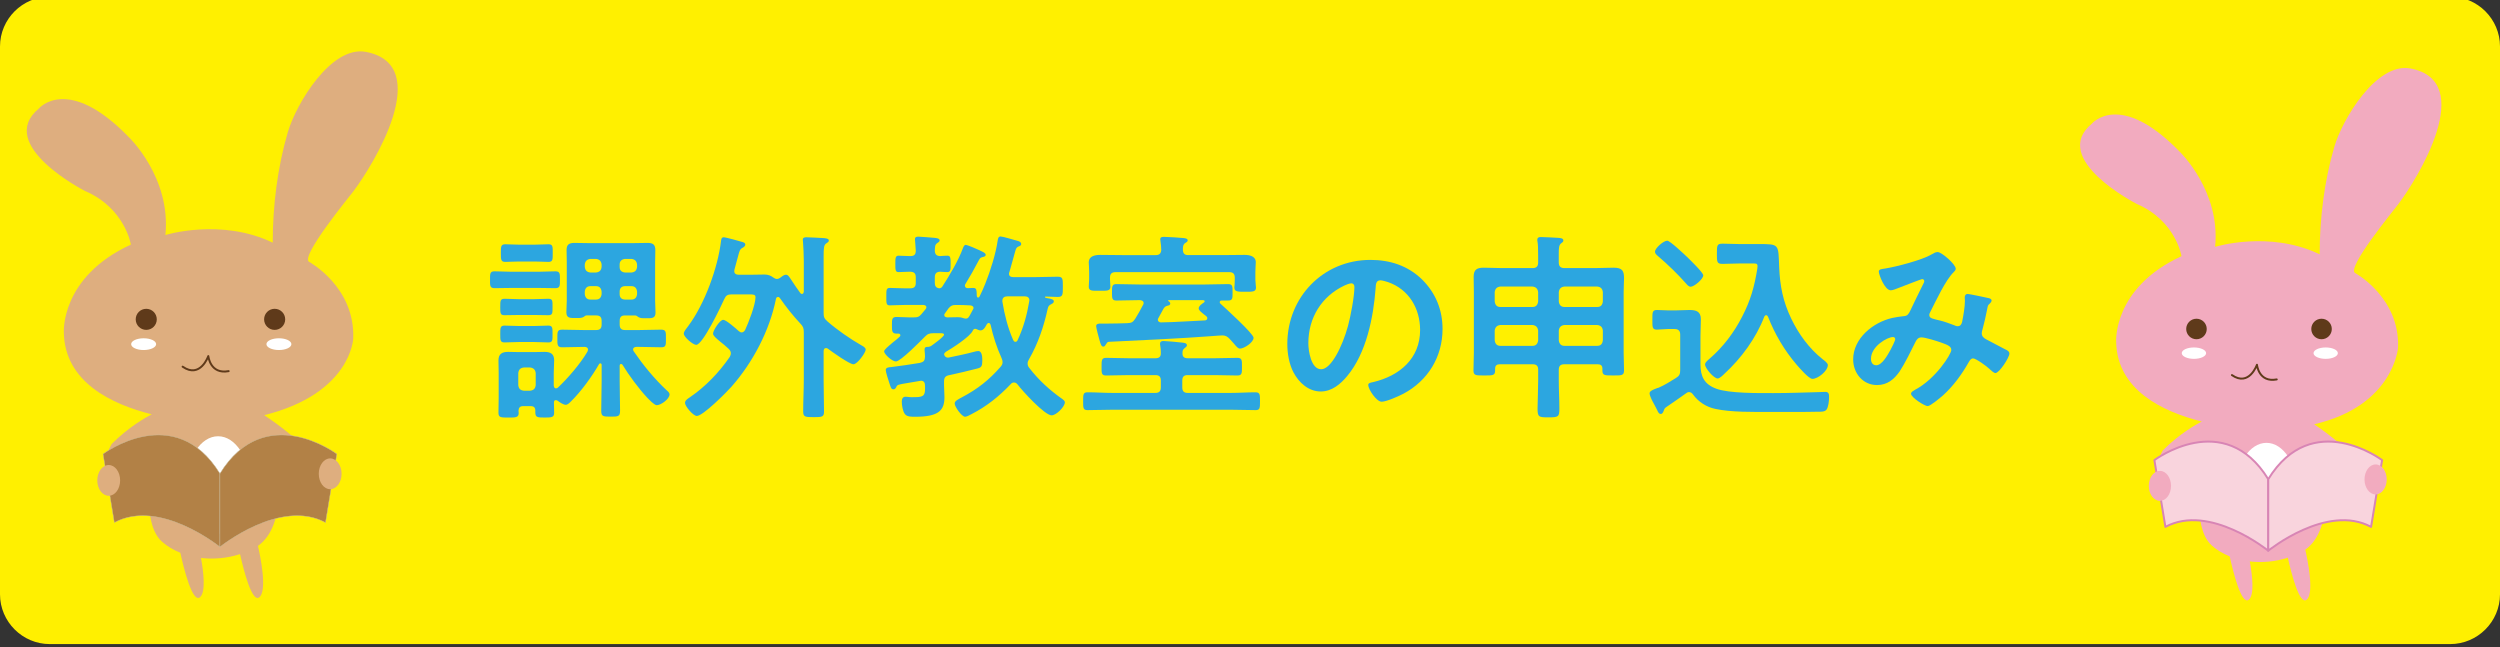 <?xml version="1.0" encoding="utf-8"?>
<!-- Generator: Adobe Illustrator 15.0.0, SVG Export Plug-In . SVG Version: 6.00 Build 0)  -->
<!DOCTYPE svg PUBLIC "-//W3C//DTD SVG 1.1//EN" "http://www.w3.org/Graphics/SVG/1.1/DTD/svg11.dtd">
<svg version="1.1" id="レイヤー_1" xmlns="http://www.w3.org/2000/svg" xmlns:xlink="http://www.w3.org/1999/xlink" x="0px"
	 y="0px" width="251px" height="65px" viewBox="0 0 251 65" enable-background="new 0 0 251 65" xml:space="preserve">
<rect x="0" y="0" width="251" height="65" fill="#333333" stroke="none"/>
<path fill="#FFF000" d="M251,59.666c0,2.75-2.25,5-5,5H5c-2.75,0-5-2.25-5-5v-55c0-2.75,2.25-5,5-5h241c2.75,0,5,2.25,5,5V59.666z"
	/>
<g>
	<path fill="#2CA6E0" d="M51.231,28.91c-0.543,0-1.106,0.021-1.589,0.021S49.2,28.629,49.2,28.086c0-0.583-0.021-0.845,0.442-0.845
		c0.543,0,1.066,0.04,1.589,0.04h2.956c0.523,0,1.046-0.04,1.589-0.04c0.462,0,0.442,0.281,0.442,0.845s0.02,0.845-0.442,0.845
		c-0.503,0-1.046-0.021-1.589-0.021H51.231z M55.816,40.172c-0.141,0-0.201,0.08-0.201,0.221c0,0.342,0.021,0.726,0.021,1.066
		c0,0.441-0.262,0.462-0.945,0.462c-0.744,0-0.945-0.021-0.945-0.522v-0.16c0-0.321-0.141-0.463-0.462-0.463H52.52
		c-0.302,0-0.443,0.142-0.463,0.463c0,0.061,0.02,0.141,0.02,0.222c0,0.462-0.301,0.462-1.025,0.462c-0.764,0-1.006,0-1.006-0.482
		c0-0.502,0.021-1.006,0.021-1.508v-2.494c0-0.401-0.021-0.824-0.021-1.246c0-0.645,0.342-0.864,0.965-0.864
		c0.382,0,0.785,0.021,1.167,0.021h1.388c0.362,0,0.744-0.021,1.106-0.021c0.603,0,0.965,0.2,0.965,0.845
		c0,0.422-0.041,0.844-0.041,1.268v1.287c0.02,0.039,0.02,0.262,0.221,0.262c0.081,0,0.121-0.021,0.181-0.062
		c1.026-0.966,2.272-2.413,2.977-3.62c0.02-0.08,0.06-0.121,0.06-0.201c0-0.221-0.181-0.281-0.362-0.281
		c-0.744,0-1.488,0.041-2.232,0.041c-0.503,0-0.482-0.262-0.482-0.885c0-0.645-0.021-0.885,0.482-0.885
		c0.724,0,1.468,0.039,2.192,0.039h1.207c0.402,0,0.563-0.161,0.563-0.563v-0.344c0-0.402-0.161-0.562-0.563-0.562h-0.945
		c-0.121,0-0.201,0.08-0.282,0.141c-0.221,0.141-0.523,0.12-0.784,0.12c-0.543,0-0.965,0.04-0.965-0.562
		c0-0.362,0.04-0.785,0.04-1.187v-3.842c0-0.402-0.02-0.824-0.02-1.247c0-0.543,0.262-0.703,0.785-0.703
		c0.442,0,0.905,0.02,1.347,0.02h4.646c0.443,0,0.905-0.02,1.348-0.02c0.543,0,0.784,0.16,0.784,0.724
		c0,0.422-0.02,0.824-0.02,1.227v3.861c0,0.402,0.04,0.784,0.04,1.187c0,0.604-0.402,0.563-0.985,0.563
		c-0.241,0-0.523,0.02-0.744-0.121c-0.08-0.06-0.201-0.16-0.302-0.16h-1.025c-0.382,0-0.543,0.16-0.543,0.562v0.342
		c0,0.402,0.161,0.563,0.543,0.563h1.428c0.744,0,1.468-0.04,2.192-0.04c0.502,0,0.482,0.241,0.482,0.885
		c0,0.645,0.02,0.885-0.462,0.885c-0.744,0-1.468-0.039-2.212-0.039h-0.302c-0.161,0.02-0.322,0.061-0.322,0.262
		c0,0.08,0.021,0.12,0.061,0.182c0.965,1.406,2.071,2.754,3.318,3.922c0.121,0.101,0.282,0.24,0.282,0.4
		c0,0.463-0.865,1.087-1.287,1.087c-0.242,0-0.765-0.563-0.945-0.743c-0.865-0.927-1.83-2.232-2.494-3.318
		c-0.04-0.041-0.08-0.082-0.141-0.082c-0.101,0-0.141,0.102-0.141,0.183v1.548c0,0.985,0.04,1.973,0.04,2.957
		c0,0.584-0.161,0.604-0.945,0.604s-0.945-0.02-0.945-0.604c0-0.984,0.04-1.972,0.04-2.957v-1.629c0-0.08-0.04-0.16-0.121-0.16
		s-0.101,0.021-0.141,0.08c-0.684,1.207-1.81,2.756-2.796,3.721c-0.141,0.142-0.342,0.361-0.543,0.361
		c-0.241,0-0.623-0.261-0.804-0.4C55.937,40.212,55.897,40.172,55.816,40.172z M52.076,31.625c-0.502,0-1.005,0.021-1.428,0.021
		s-0.422-0.201-0.422-0.824c0-0.624,0-0.825,0.442-0.825s0.925,0.04,1.408,0.04h1.569c0.462,0,0.925-0.04,1.408-0.04
		c0.442,0,0.422,0.222,0.422,0.825c0,0.603,0.02,0.824-0.422,0.824c-0.442,0-0.925-0.021-1.408-0.021H52.076z M52.076,34.34
		c-0.523,0-1.025,0.04-1.408,0.04c-0.442,0-0.442-0.2-0.442-0.845c0-0.624,0-0.845,0.442-0.845c0.342,0,0.885,0.04,1.408,0.04h1.569
		c0.523,0,1.046-0.04,1.408-0.04c0.442,0,0.422,0.262,0.422,0.845c0,0.623,0.02,0.845-0.422,0.845c-0.422,0-0.885-0.04-1.408-0.04
		H52.076z M52.136,26.255c-0.523,0-1.066,0.04-1.408,0.04c-0.442,0-0.442-0.241-0.442-0.885s0-0.885,0.442-0.885
		c0.382,0,0.885,0.04,1.408,0.04h1.528c0.523,0,1.006-0.04,1.408-0.04c0.442,0,0.422,0.241,0.422,0.885
		c0,0.623,0.02,0.885-0.422,0.885c-0.402,0-0.885-0.04-1.408-0.04H52.136z M53.222,39.227c0.342-0.039,0.523-0.201,0.563-0.562
		v-1.206c-0.04-0.343-0.221-0.522-0.563-0.563h-0.624c-0.362,0.041-0.523,0.221-0.563,0.563v1.206
		c0.04,0.361,0.201,0.523,0.563,0.562H53.222z M60.402,26.557c-0.04-0.342-0.221-0.523-0.563-0.563h-0.563
		c-0.342,0.04-0.522,0.222-0.563,0.563v0.241c0.041,0.362,0.221,0.522,0.563,0.563h0.563c0.342-0.041,0.523-0.201,0.563-0.563
		V26.557z M59.275,28.729c-0.342,0-0.522,0.201-0.563,0.543v0.262c0.041,0.342,0.221,0.543,0.563,0.543h0.563
		c0.342,0,0.523-0.201,0.563-0.543v-0.262c-0.04-0.342-0.221-0.543-0.563-0.543H59.275z M63.398,27.362
		c0.342-0.041,0.523-0.201,0.563-0.563v-0.241c-0.04-0.342-0.221-0.523-0.563-0.563h-0.644c-0.342,0.04-0.543,0.222-0.543,0.563
		v0.241c0,0.362,0.201,0.522,0.543,0.563H63.398z M62.212,29.534c0,0.342,0.201,0.543,0.543,0.543h0.644
		c0.342,0,0.523-0.201,0.563-0.543v-0.262c-0.04-0.342-0.221-0.543-0.563-0.543h-0.644c-0.342,0-0.543,0.201-0.543,0.543V29.534z"/>
	<path fill="#2CA6E0" d="M73.379,35.466c0-0.182-0.101-0.321-0.221-0.442c-0.302-0.281-0.583-0.522-0.824-0.703
		c-0.463-0.383-0.744-0.623-0.744-0.824c0-0.322,0.684-1.388,1.025-1.388c0.282,0,1.307,0.904,1.549,1.126
		c0.101,0.08,0.181,0.141,0.301,0.141c0.161,0,0.262-0.121,0.342-0.241c0.342-0.724,1.045-2.534,1.045-3.298
		c0-0.262-0.201-0.282-0.644-0.282h-1.75c-0.422,0-0.583,0.121-0.744,0.482c-0.322,0.704-2.152,4.586-2.815,4.586
		c-0.322,0-1.247-0.784-1.247-1.126c0-0.223,0.242-0.482,0.463-0.785c1.629-2.191,2.956-5.812,3.278-8.526
		c0.02-0.141,0.04-0.362,0.262-0.362c0.241,0,1.568,0.382,1.91,0.482c0.121,0.04,0.262,0.101,0.262,0.241
		c0,0.182-0.181,0.282-0.322,0.362c-0.221,0.121-0.262,0.281-0.422,0.885c-0.081,0.302-0.181,0.704-0.342,1.268
		c0,0.06-0.021,0.101-0.021,0.16c0,0.262,0.201,0.362,0.443,0.362h1.247c0.442,0,0.905-0.021,1.348-0.021
		c0.342,0,0.624,0.101,0.885,0.302c0.121,0.081,0.221,0.141,0.362,0.141c0.121,0,0.201-0.04,0.302-0.1
		c0.161-0.121,0.382-0.322,0.604-0.322c0.222,0,0.322,0.201,0.644,0.684c0.181,0.282,0.442,0.664,0.804,1.167
		c0.061,0.06,0.101,0.08,0.161,0.08c0.121,0,0.161-0.121,0.181-0.222v-3.097c0-0.644-0.041-1.388-0.081-1.91
		c0-0.081-0.02-0.161-0.02-0.222c0-0.221,0.201-0.241,0.362-0.241c0.382,0,1.307,0.061,1.709,0.08
		c0.161,0.021,0.543,0.021,0.543,0.241c0,0.142-0.121,0.201-0.241,0.282c-0.262,0.161-0.282,0.462-0.282,1.348v5.61
		c0,0.423,0.04,0.583,0.382,0.885c0.965,0.845,2.272,1.75,3.398,2.394c0.141,0.08,0.443,0.222,0.443,0.441
		c0,0.303-0.845,1.469-1.227,1.469c-0.402,0-2.172-1.268-2.574-1.568c-0.06-0.04-0.101-0.061-0.181-0.061
		c-0.181,0-0.221,0.142-0.241,0.281v2.877c0,1.086,0.04,2.15,0.04,3.236c0,0.523-0.201,0.543-1.025,0.543
		c-0.885,0-1.066-0.02-1.066-0.583c0-1.065,0.061-2.132,0.061-3.196v-4.728c0-0.422-0.061-0.604-0.362-0.905
		c-0.764-0.824-1.388-1.608-2.031-2.533c-0.06-0.081-0.101-0.121-0.201-0.121c-0.121,0-0.181,0.101-0.201,0.201
		c-0.644,3.197-2.333,6.396-4.485,8.83c-0.483,0.543-2.836,2.916-3.459,2.916c-0.362,0-1.187-0.967-1.187-1.309
		c0-0.262,0.302-0.441,0.483-0.562c1.589-1.086,2.916-2.475,4.002-4.043C73.319,35.727,73.379,35.607,73.379,35.466z"/>
	<path fill="#2CA6E0" d="M96.875,28.668c0,0.201,0.141,0.262,0.302,0.262c0.121,0,0.422-0.021,0.543-0.021
		c0.342,0,0.322,0.262,0.342,0.583c0,0.121-0.02,0.383,0.141,0.383c0.081,0,0.141-0.081,0.161-0.141
		c0.181-0.362,0.422-0.905,0.563-1.268c0.502-1.247,1.066-3.037,1.247-4.364c0.021-0.141,0.061-0.361,0.282-0.361
		s1.408,0.361,1.709,0.442c0.161,0.04,0.362,0.12,0.362,0.321c0,0.141-0.141,0.201-0.261,0.241
		c-0.201,0.081-0.262,0.182-0.362,0.563c-0.201,0.684-0.362,1.348-0.563,2.011c-0.02,0.041-0.04,0.101-0.04,0.161
		c0,0.262,0.201,0.342,0.422,0.342h2.232c0.744,0,1.488-0.04,2.232-0.04c0.522,0,0.522,0.201,0.522,1.006
		c0,0.804,0,1.025-0.522,1.025c-0.402,0-0.805-0.04-1.207-0.04c-0.06,0-0.06,0.04-0.06,0.061c0,0.06,0.08,0.08,0.221,0.101
		c0.422,0.06,0.664,0.141,0.664,0.321c0,0.141-0.141,0.222-0.261,0.281c-0.242,0.121-0.302,0.222-0.362,0.483
		c-0.382,1.749-0.965,3.479-1.87,5.048c-0.081,0.141-0.141,0.261-0.141,0.422c0,0.181,0.061,0.322,0.161,0.441
		c0.945,1.228,2.071,2.254,3.338,3.139c0.101,0.08,0.241,0.181,0.241,0.32c0,0.442-0.865,1.309-1.327,1.309
		c-0.704,0-2.957-2.475-3.419-3.098c-0.101-0.121-0.201-0.201-0.362-0.201c-0.141,0-0.242,0.061-0.322,0.16
		c-1.187,1.248-2.414,2.232-3.942,3.018c-0.141,0.081-0.483,0.262-0.644,0.262c-0.342,0-1.046-1.006-1.046-1.326
		c0-0.263,0.322-0.402,0.724-0.625c1.568-0.824,2.715-1.729,3.881-3.057c0.121-0.141,0.201-0.281,0.201-0.462
		c0-0.161-0.04-0.282-0.101-0.423c-0.483-1.065-0.845-2.192-1.106-3.358c-0.041-0.08-0.081-0.161-0.181-0.161
		s-0.141,0.061-0.201,0.141c-0.121,0.222-0.302,0.604-0.624,0.604c-0.121,0-0.261-0.062-0.382-0.12
		c-0.041-0.021-0.101-0.041-0.161-0.041c-0.121,0-0.201,0.102-0.241,0.201c-0.282,0.604-2.071,1.75-2.695,2.111
		c-0.081,0.061-0.141,0.121-0.181,0.242c0.041,0.201,0.181,0.342,0.402,0.342c0.04,0,0.081-0.021,0.121-0.021
		c0.845-0.181,1.669-0.342,2.474-0.562c0.121-0.04,0.322-0.08,0.442-0.08c0.402,0,0.402,0.703,0.402,0.984
		c0,0.543-0.101,0.664-0.483,0.766c-0.925,0.24-1.87,0.463-2.815,0.664c-0.422,0.08-0.543,0.261-0.543,0.662v0.383
		c0,0.383,0.041,0.785,0.041,1.167c0,1.327-0.563,1.971-2.937,1.971c-0.322,0-0.804,0.021-1.025-0.262
		c-0.221-0.261-0.322-0.904-0.322-1.247c0-0.262,0.08-0.502,0.382-0.502c0.081,0,0.201,0.02,0.262,0.02
		c0.201,0.041,0.522,0.021,0.724,0.021c0.965,0,0.986-0.282,0.965-1.167c0-0.261-0.101-0.481-0.402-0.481
		c-0.041,0-0.081,0.021-0.121,0.021c-0.502,0.079-0.885,0.159-1.187,0.2c-1.045,0.182-1.065,0.16-1.187,0.443
		c-0.06,0.1-0.141,0.2-0.261,0.2c-0.241,0-0.282-0.2-0.422-0.624c-0.081-0.24-0.362-1.105-0.362-1.307
		c0-0.282,0.322-0.282,0.543-0.303c0.965-0.121,1.931-0.262,2.896-0.422c0.382-0.102,0.482-0.222,0.502-0.623
		c0-0.201-0.02-0.402-0.04-0.604v-0.142c0-0.24,0.201-0.24,0.382-0.24c0.121-0.021,0.181-0.041,0.261-0.082
		c0.221-0.159,1.307-0.924,1.307-1.145c0-0.162-0.261-0.143-0.704-0.143h-0.342c-0.402,0-0.603,0.061-0.885,0.361
		c-0.422,0.424-2.434,2.475-2.896,2.475c-0.402,0-1.187-0.744-1.187-1.006c0-0.182,0.402-0.502,0.925-0.944
		c0.201-0.161,0.422-0.321,0.644-0.543c0.06-0.062,0.06-0.081,0.06-0.142c0-0.12-0.101-0.16-0.181-0.16h-0.201
		c-0.463,0-0.463-0.262-0.463-0.825c0-0.623,0-0.845,0.463-0.845c0.583,0,1.167,0.061,1.75,0.04c0.362,0,0.503-0.04,0.744-0.321
		c0.141-0.161,0.282-0.342,0.422-0.503c0.04-0.061,0.081-0.12,0.081-0.181c0-0.182-0.141-0.222-0.302-0.241h-1.891
		c-0.563,0-1.086,0.04-1.488,0.04c-0.362,0-0.342-0.241-0.342-0.865c0-0.644-0.02-0.885,0.342-0.885c0.422,0,0.945,0.04,1.488,0.04
		h0.563c0.402,0,0.563-0.16,0.563-0.543v-0.562c0-0.402-0.161-0.543-0.563-0.563c-0.382,0-0.825,0.04-1.167,0.04
		c-0.322,0-0.322-0.241-0.322-0.824c0-0.563,0-0.824,0.322-0.824c0.241,0,0.764,0.04,1.167,0.04c0.402,0,0.563-0.141,0.563-0.543
		c0-0.282-0.081-0.926-0.081-1.146c0-0.222,0.141-0.262,0.342-0.262c0.181,0,1.428,0.101,1.629,0.121
		c0.161,0.02,0.503,0.04,0.503,0.261c0,0.121-0.121,0.182-0.261,0.282c-0.221,0.161-0.201,0.382-0.221,0.764
		c0.02,0.342,0.161,0.503,0.522,0.523c0.141-0.021,0.684-0.04,0.744-0.04c0.322,0,0.322,0.261,0.322,0.824s0,0.824-0.322,0.824
		c-0.08,0-0.603-0.02-0.744-0.04c-0.382,0.021-0.522,0.201-0.522,0.563v0.562c0,0.322,0.121,0.503,0.462,0.543
		c0.141-0.02,0.201-0.06,0.282-0.16c0.744-1.146,1.629-2.635,2.091-3.902c0.061-0.141,0.121-0.301,0.282-0.301
		c0.121,0,1.146,0.422,1.327,0.522c0.322,0.161,0.664,0.281,0.664,0.482c0,0.161-0.201,0.201-0.322,0.222
		c-0.221,0.061-0.261,0.12-0.422,0.422c-0.422,0.805-0.804,1.488-1.287,2.272C96.895,28.568,96.875,28.608,96.875,28.668z
		 M95.97,30.62c-0.362,0-0.482,0.06-0.724,0.321c-0.121,0.182-0.242,0.342-0.362,0.503c-0.04,0.061-0.081,0.101-0.081,0.181
		c0,0.182,0.141,0.222,0.302,0.241c0.362,0,0.724-0.02,1.086-0.02c0.442,0,0.523,0.141,0.764,0.141c0.242,0,0.302-0.101,0.543-0.563
		c0.061-0.101,0.121-0.221,0.181-0.342c0.041-0.06,0.061-0.101,0.061-0.16c0-0.182-0.161-0.242-0.322-0.262
		c-0.402-0.021-0.805-0.04-1.207-0.04H95.97z M101.943,34.32c0.101,0,0.181-0.062,0.221-0.161c0.583-1.227,0.945-2.554,1.167-3.881
		c0.02-0.061,0.02-0.081,0.02-0.121c0-0.281-0.201-0.402-0.442-0.402h-1.77c-0.281,0-0.502,0.121-0.502,0.442v0.081
		c0.221,1.327,0.543,2.634,1.086,3.861C101.762,34.219,101.822,34.32,101.943,34.32z"/>
	<path fill="#2CA6E0" d="M119.264,35.969h2.675c0.764,0,1.528-0.041,2.292-0.041c0.483,0,0.462,0.262,0.462,0.887
		c0,0.623,0.021,0.885-0.462,0.885c-0.764,0-1.528-0.04-2.292-0.04h-2.695c-0.382,0-0.543,0.159-0.543,0.562v0.664
		c0,0.383,0.161,0.562,0.543,0.562h4.364c0.805,0,1.609-0.061,2.433-0.061c0.463,0,0.463,0.221,0.463,0.904
		c0,0.664,0,0.885-0.441,0.885c-0.826,0-1.629-0.039-2.455-0.039h-11.966c-0.825,0-1.629,0.039-2.454,0.039
		c-0.442,0-0.442-0.221-0.442-0.885c0-0.704,0-0.904,0.462-0.904c0.825,0,1.629,0.061,2.434,0.061h4.364
		c0.382,0,0.543-0.182,0.543-0.562v-0.664c0-0.402-0.161-0.562-0.543-0.562h-2.654c-0.765,0-1.529,0.04-2.293,0.04
		c-0.482,0-0.462-0.241-0.462-0.885c0-0.645,0-0.887,0.462-0.887c0.764,0,1.528,0.041,2.293,0.041h2.654
		c0.362,0,0.563-0.142,0.543-0.543c0-0.242-0.02-0.482-0.06-0.725c-0.02-0.061-0.02-0.12-0.02-0.182c0-0.24,0.161-0.281,0.362-0.281
		c0.282,0,1.528,0.121,1.871,0.16c0.161,0.021,0.462,0.041,0.462,0.263c0,0.141-0.101,0.181-0.241,0.302
		c-0.181,0.141-0.201,0.281-0.201,0.482C118.701,35.828,118.902,35.969,119.264,35.969z M119.304,25.612h3.399
		c0.744,0,1.488-0.021,2.232-0.021c0.482,0,1.146,0.101,1.146,0.744c0,0.222-0.041,0.563-0.041,0.966v0.804
		c0,0.121,0.041,0.402,0.041,0.544c0,0.06,0.021,0.16,0.021,0.221c0,0.442-0.363,0.422-1.065,0.422
		c-0.684,0-1.106,0.021-1.106-0.401c0-0.061,0-0.182,0.02-0.241c0-0.142,0.021-0.423,0.021-0.544v-0.221
		c0-0.382-0.161-0.563-0.563-0.563h-11.403c-0.402,0-0.563,0.182-0.563,0.563v0.141c0,0.201,0.04,0.604,0.04,0.765
		c0,0.442-0.382,0.402-1.106,0.402c-0.684,0-1.066,0.04-1.066-0.402c0-0.201,0.04-0.543,0.04-0.765v-0.724
		c0-0.463-0.04-0.744-0.04-0.945c0-0.664,0.644-0.765,1.167-0.765c0.744,0,1.488,0.021,2.232,0.021h3.318
		c0.362,0,0.522-0.141,0.563-0.503c0-0.262-0.041-0.664-0.081-0.905c0-0.061-0.02-0.12-0.02-0.181c0-0.241,0.221-0.241,0.402-0.241
		c0.402,0,1.528,0.08,1.951,0.12c0.141,0.021,0.402,0.041,0.402,0.241c0,0.121-0.141,0.182-0.262,0.262
		c-0.221,0.161-0.221,0.423-0.221,0.684C118.781,25.471,118.942,25.612,119.304,25.612z M121.517,33.756
		c-2.997,0.223-6.416,0.383-10.176,0.562c-0.161,0-0.201,0.102-0.322,0.281c-0.061,0.102-0.121,0.201-0.241,0.201
		c-0.161,0-0.262-0.141-0.402-0.703c-0.061-0.201-0.322-1.188-0.322-1.348c0-0.241,0.241-0.262,0.442-0.262h0.744
		c0.644,0,1.287-0.021,1.931-0.04c0.422-0.021,0.563-0.081,0.804-0.442c0.282-0.442,0.543-0.926,0.785-1.388
		c0.04-0.061,0.06-0.121,0.06-0.182c0-0.221-0.181-0.281-0.362-0.302h-0.081c-0.764,0-1.528,0.041-2.292,0.041
		c-0.442,0-0.442-0.241-0.442-0.805c0-0.604,0-0.845,0.442-0.845c0.764,0,1.528,0.04,2.292,0.04h6.637
		c0.764,0,1.528-0.04,2.292-0.04c0.463,0,0.443,0.241,0.443,0.824c0,0.584,0.02,0.825-0.443,0.825h-0.644
		c-0.1,0-0.201,0.04-0.201,0.16c0,0.061,0.02,0.121,0.08,0.161c0.463,0.423,3.318,3.017,3.318,3.419
		c0,0.463-0.945,1.086-1.367,1.086c-0.181,0-0.342-0.182-0.624-0.521c-0.121-0.121-0.242-0.283-0.402-0.442
		c-0.221-0.241-0.422-0.362-0.744-0.362C122.542,33.676,122.06,33.716,121.517,33.756z M117.494,30.479
		c0,0.16-0.181,0.2-0.302,0.221c-0.201,0.062-0.261,0.121-0.382,0.302c-0.181,0.302-0.322,0.623-0.503,0.925
		c-0.04,0.061-0.06,0.101-0.06,0.161c0,0.201,0.141,0.262,0.301,0.281c1.488-0.02,2.977-0.141,4.445-0.201
		c0.121-0.02,0.221-0.08,0.221-0.221c0-0.081-0.04-0.121-0.081-0.181c-0.402-0.322-0.784-0.584-0.784-0.805
		c0-0.241,0.362-0.482,0.543-0.604c0.02-0.04,0.06-0.061,0.06-0.121s-0.08-0.08-0.141-0.101h-3.479
		c-0.061,0.021-0.081,0.061-0.02,0.101C117.394,30.278,117.494,30.358,117.494,30.479z"/>
	<path fill="#2CA6E0" d="M142.8,28.085c1.347,1.348,2.031,3.037,2.031,4.946c0,2.796-1.468,5.189-3.922,6.496
		c-0.462,0.242-1.71,0.805-2.192,0.805c-0.521,0-1.348-1.246-1.348-1.688c0-0.201,0.303-0.242,0.504-0.283
		c2.634-0.623,4.705-2.353,4.705-5.229c0-2.152-1.126-4.083-3.217-4.807c-0.182-0.061-0.584-0.181-0.766-0.181
		c-0.463,0-0.463,0.442-0.482,0.784c-0.221,2.936-0.926,6.516-2.855,8.828c-0.664,0.806-1.549,1.55-2.654,1.55
		c-1.227,0-2.191-0.886-2.734-1.91c-0.441-0.826-0.624-1.912-0.624-2.856c0-4.705,3.601-8.446,8.347-8.446
		C139.562,26.094,141.371,26.677,142.8,28.085z M134.977,28.668c-2.293,1.086-3.619,3.238-3.619,5.792
		c0,0.744,0.262,2.614,1.287,2.614c1.004,0,2.131-2.293,2.693-4.344c0.262-0.965,0.645-2.956,0.645-3.922
		c0-0.201-0.102-0.361-0.321-0.361C135.5,28.448,135.137,28.588,134.977,28.668z"/>
	<path fill="#2CA6E0" d="M157.064,36.572c-0.383,0-0.563,0.16-0.563,0.562v1.047c0,1.024,0.06,1.809,0.06,2.836
		c0,0.823-0.08,0.885-1.086,0.885c-0.983,0-1.104-0.021-1.104-0.885c0-0.443,0.062-1.973,0.062-2.836v-1.047
		c0-0.402-0.162-0.562-0.563-0.562h-3.298c-0.281,0-0.463,0.121-0.463,0.441v0.201c0,0.503-0.281,0.482-1.086,0.482
		c-0.824,0-1.086,0.021-1.086-0.502c0-0.523,0.039-1.248,0.039-1.791v-6.072c0-0.523-0.021-1.026-0.021-1.549
		c0-0.744,0.362-0.905,1.024-0.905c0.625,0,1.248,0.04,1.871,0.04h3.018c0.402,0,0.562-0.181,0.562-0.562v-0.725
		c0-0.764-0.021-1.126-0.061-1.347c-0.021-0.061-0.021-0.142-0.021-0.201c0-0.241,0.161-0.282,0.362-0.282
		c0.422,0,1.287,0.061,1.75,0.081c0.16,0.02,0.502,0.02,0.502,0.261c0,0.142-0.101,0.201-0.239,0.302
		c-0.201,0.161-0.223,0.483-0.223,1.026v0.885c0,0.382,0.182,0.562,0.562,0.562h3.076c0.623,0,1.248-0.04,1.871-0.04
		c0.885,0,1.045,0.322,1.045,1.066c0,0.361-0.039,0.824-0.039,1.388v6.072c0,0.584,0.039,1.188,0.039,1.791
		c0,0.521-0.262,0.502-1.086,0.502c-0.805,0-1.086,0.021-1.086-0.482v-0.201c0-0.301-0.16-0.441-0.463-0.441H157.064z
		 M154.43,29.333c-0.041-0.342-0.222-0.523-0.562-0.563h-3.237c-0.342,0.04-0.522,0.222-0.563,0.563v0.925
		c0.041,0.362,0.223,0.563,0.563,0.563h3.237c0.342,0,0.521-0.201,0.562-0.563V29.333z M154.43,33.193
		c-0.041-0.341-0.222-0.522-0.562-0.562h-3.237c-0.342,0.04-0.522,0.222-0.563,0.562v0.966c0.041,0.362,0.223,0.563,0.563,0.563
		h3.237c0.342,0,0.521-0.201,0.562-0.563V33.193z M160.926,29.333c-0.041-0.342-0.201-0.523-0.562-0.563h-3.299
		c-0.342,0.04-0.522,0.222-0.562,0.563v0.925c0.04,0.362,0.223,0.563,0.562,0.563h3.299c0.361,0,0.521-0.201,0.562-0.563V29.333z
		 M160.926,33.193c-0.041-0.341-0.201-0.522-0.562-0.562h-3.299c-0.342,0.04-0.522,0.222-0.562,0.562v0.966
		c0.04,0.362,0.223,0.563,0.562,0.563h3.299c0.361,0,0.521-0.201,0.562-0.563V33.193z"/>
	<path fill="#2CA6E0" d="M167.447,33.033c-0.361,0-0.744,0.061-1.105,0.061c-0.463,0-0.443-0.282-0.443-0.966
		c0-0.764-0.02-1.005,0.463-1.005c0.361,0,0.726,0.04,1.086,0.04h0.824c0.443,0,0.906-0.04,1.369-0.04
		c0.662,0,1.125,0.16,1.125,0.925c0,0.562-0.039,1.126-0.039,1.688v2.836c0,1.228,0.381,2.012,1.588,2.453
		c1.287,0.482,4.283,0.442,5.752,0.442c1.55,0,3.098-0.062,4.625-0.101c0.142,0,0.443-0.021,0.563-0.021
		c0.382,0,0.382,0.262,0.382,0.563c0,0.321-0.061,0.965-0.262,1.228c-0.182,0.221-0.562,0.2-0.805,0.2
		c-0.805,0.021-1.629,0.021-2.453,0.021h-2.475c-1.648,0-3.82,0.041-5.408-0.301c-0.906-0.183-1.711-0.705-2.254-1.449
		c-0.101-0.141-0.221-0.24-0.401-0.24c-0.12,0-0.201,0.039-0.302,0.121c-0.523,0.382-1.428,1.005-1.99,1.387
		c-0.143,0.102-0.182,0.161-0.242,0.343c-0.061,0.142-0.121,0.343-0.301,0.343c-0.182,0-0.242-0.121-0.402-0.463
		c-0.08-0.142-0.162-0.303-0.262-0.504c-0.141-0.24-0.463-0.845-0.463-1.105c0-0.2,0.262-0.321,0.503-0.422l0.161-0.062
		c0.1-0.04,0.141-0.06,0.24-0.08c0.563-0.241,1.188-0.624,1.729-0.966c0.36-0.221,0.442-0.382,0.442-0.824v-3.539
		c0-0.383-0.182-0.562-0.563-0.562H167.447z M169.74,28.79c-0.161,0-0.322-0.161-0.422-0.282c-0.865-0.985-1.891-1.971-2.877-2.815
		c-0.142-0.12-0.281-0.241-0.281-0.422c0-0.362,0.865-1.106,1.227-1.106c0.281,0,1.689,1.348,1.991,1.629
		c0.263,0.262,1.629,1.569,1.629,1.851C171.007,28.025,170.082,28.79,169.74,28.79z M173.139,37.518
		c-0.141,0.142-0.481,0.482-0.684,0.482c-0.383,0-1.268-1.025-1.268-1.408c0-0.221,0.303-0.441,0.482-0.604
		c1.348-1.166,2.434-2.614,3.236-4.183c0.865-1.67,1.228-2.997,1.529-4.827c0-0.08,0.021-0.181,0.021-0.262
		c0-0.281-0.201-0.261-0.401-0.261h-1.488c-0.543,0-1.086,0.04-1.629,0.04c-0.562,0-0.562-0.201-0.562-1.006
		c0-0.845,0-1.025,0.583-1.025c0.563,0,1.106,0.04,1.669,0.04h1.932c2.131,0,1.971,0,2.07,2.333c0.08,1.891,0.383,3.419,1.207,5.148
		c0.744,1.549,1.789,2.998,3.157,4.083c0.161,0.119,0.522,0.381,0.522,0.582c0,0.584-0.984,1.389-1.549,1.389
		c-0.361,0-1.326-1.126-1.589-1.428c-1.247-1.469-2.172-3.037-2.876-4.827c-0.04-0.061-0.102-0.141-0.182-0.141
		s-0.141,0.08-0.182,0.141C176.316,33.938,174.828,35.969,173.139,37.518z"/>
	<path fill="#2CA6E0" d="M196.354,26.979c0,0.141-0.102,0.241-0.201,0.342c-0.805,0.765-1.791,2.896-2.334,3.962
		c-0.061,0.121-0.119,0.222-0.119,0.342c0,0.362,0.4,0.383,1.105,0.563c0.361,0.08,1.025,0.322,1.387,0.463
		c0.103,0.04,0.223,0.101,0.343,0.101c0.303,0,0.401-0.201,0.463-0.442c0.121-0.604,0.28-1.509,0.28-2.112
		c0-0.101-0.02-0.201-0.02-0.302c0-0.201,0.061-0.382,0.303-0.382c0.16,0,1.789,0.342,2.029,0.402
		c0.143,0.021,0.363,0.08,0.363,0.262c0,0.141-0.162,0.281-0.322,0.442c-0.061,0.06-0.121,0.402-0.141,0.522
		c-0.121,0.644-0.281,1.287-0.443,1.911c-0.039,0.12-0.08,0.281-0.08,0.401c0,0.321,0.201,0.483,0.463,0.624
		c0.402,0.201,1.59,0.845,1.87,0.984c0.181,0.08,0.442,0.201,0.442,0.442c0,0.382-1.006,1.951-1.408,1.951
		c-0.141,0-0.441-0.263-0.604-0.423c-0.262-0.262-1.348-1.047-1.629-1.047c-0.222,0-0.32,0.183-0.422,0.343
		c-0.703,1.247-1.55,2.414-2.615,3.379c-0.24,0.201-1.246,1.065-1.527,1.065c-0.303,0-1.67-0.864-1.67-1.246
		c0-0.182,0.262-0.303,0.383-0.383c2.092-1.086,3.66-3.601,3.66-4.002c0-0.361-0.322-0.504-1.066-0.765
		c-0.402-0.142-1.548-0.503-1.93-0.503c-0.303,0-0.463,0.182-0.584,0.422c-0.383,0.785-1.146,2.312-1.607,2.997
		c-0.563,0.806-1.248,1.367-2.272,1.367c-1.429,0-2.394-1.206-2.394-2.574c0-2.11,1.99-3.721,3.922-4.163
		c0.381-0.08,0.765-0.141,1.166-0.181c0.381-0.021,0.482-0.241,0.623-0.503c0.442-0.905,0.865-1.83,1.328-2.735
		c0.059-0.101,0.1-0.181,0.1-0.281c0-0.141-0.12-0.201-0.221-0.201c-0.061,0-1.688,0.624-2.354,0.885
		c-0.201,0.081-0.584,0.241-0.784,0.241c-0.624,0-1.207-1.608-1.207-1.87c0-0.262,0.302-0.262,0.663-0.321
		c1.107-0.182,3.682-0.845,4.627-1.408c0.18-0.101,0.381-0.241,0.623-0.241C194.945,25.31,196.354,26.537,196.354,26.979z
		 M190.059,33.837c-0.563,0-2.213,0.925-2.213,2.19c0,0.344,0.16,0.645,0.523,0.645c0.604,0,1.166-1.064,1.428-1.527
		c0.1-0.182,0.482-0.926,0.482-1.086C190.279,33.958,190.219,33.837,190.059,33.837z"/>
</g>
<g>
	<g>
		<g>
			<g>
				<path fill="#F2ABBF" d="M242.016,6.875c-3.414-0.654-6.836,5.1-7.643,7.84c-1.014,3.443-1.479,7.227-1.479,10.818
					c-5.062-2.438-10.496-0.75-10.496-0.75c0.562-5.623-3.562-9.557-3.562-9.557c-5.999-6.186-8.812-2.814-8.812-2.814
					c-4.309,3.562,4.504,8.061,4.504,8.061c3.935,1.688,4.494,5.248,4.494,5.248c-6.936,3.186-6.559,8.621-6.559,8.621
					c0.104,4.795,4.611,6.98,8.594,7.977c-0.578,0.3-2.244,1.23-3.908,2.896c0,0-1.988,3.386,1.688,1.125
					c2.438-1.5,2.688-0.993,2.688-0.993s-1.941,7.209,0.541,9.426c0.51,0.453,1.121,0.815,1.795,1.086
					c0.334,1.527,1.181,4.938,1.912,4.354c0.596-0.477,0.359-2.459,0.107-3.846c1.246,0.148,2.57,0.029,3.818-0.377
					c0.354,1.58,1.172,4.791,1.885,4.223c0.812-0.652,0.076-4.115-0.135-5.027c2.753-1.893,2.648-8.076-0.084-10.264
					c0,0,3.594,1.42,4.152,2.168c0,0,1.315,0.562,0.75-0.936c-0.377-1.01-2.547-2.617-3.92-3.557
					c7.989-1.855,8.418-7.689,8.418-7.689c0.189-5.06-4.311-7.497-4.311-7.497c-0.906-0.49,3.895-6.326,4.326-6.898
					C242.732,17.93,248.74,8.166,242.016,6.875z"/>
				<path fill="#5F3A1A" d="M221.557,33.031c0,0.57-0.463,1.029-1.031,1.029s-1.031-0.459-1.031-1.029
					c0-0.572,0.463-1.031,1.031-1.031S221.557,32.459,221.557,33.031z"/>
				<path fill="#5F3A1A" d="M234.113,33.031c0,0.57-0.463,1.029-1.031,1.029s-1.029-0.459-1.029-1.029
					c0-0.572,0.461-1.031,1.029-1.031S234.113,32.459,234.113,33.031z"/>
				
					<path fill="none" stroke="#5F3A1A" stroke-width="0.2" stroke-linecap="round" stroke-linejoin="round" stroke-miterlimit="10" d="
					M224.085,37.658c1.729,1.211,2.513-1.037,2.513-1.037s0.17,1.816,1.985,1.473"/>
				<ellipse fill="#FFFFFF" cx="227.553" cy="49.242" rx="3.092" ry="4.781"/>
			</g>
			
				<path fill="#F9D4DD" stroke="#D885B5" stroke-width="0.2" stroke-linecap="round" stroke-linejoin="round" stroke-miterlimit="10" d="
				M216.301,46.197c0,0,7.006-5.266,11.432,1.916v7.18c0,0-5.901-4.787-10.326-2.393L216.301,46.197z"/>
			
				<path fill="#F9D4DD" stroke="#D885B5" stroke-width="0.2" stroke-linecap="round" stroke-linejoin="round" stroke-miterlimit="10" d="
				M239.163,46.197c0,0-7.009-5.266-11.431,1.916v7.18c0,0,5.899-4.787,10.324-2.393L239.163,46.197z"/>
			<ellipse fill="#F2ABBF" cx="216.854" cy="48.781" rx="1.117" ry="1.506"/>
			<ellipse fill="#F2ABBF" cx="238.512" cy="48.135" rx="1.116" ry="1.506"/>
		</g>
		<ellipse fill="#FFFFFF" cx="220.271" cy="35.457" rx="1.223" ry="0.572"/>
		<ellipse fill="#FFFFFF" cx="233.5" cy="35.457" rx="1.221" ry="0.572"/>
	</g>
	<g>
		<g>
			<g>
				<path fill="#DEAE7F" d="M36.747,5.211c-3.505-0.672-7.021,5.232-7.847,8.049c-1.04,3.535-1.519,7.416-1.519,11.104
					c-5.195-2.5-10.774-0.77-10.774-0.77c0.577-5.771-3.658-9.811-3.658-9.811c-6.157-6.352-9.046-2.891-9.046-2.891
					c-4.424,3.656,4.62,8.277,4.62,8.277c4.042,1.73,4.617,5.387,4.617,5.387C6.021,27.83,6.409,33.41,6.409,33.41
					c0.104,4.922,4.733,7.166,8.822,8.188c-0.594,0.307-2.303,1.262-4.014,2.973c0,0-2.042,3.478,1.731,1.156
					c2.504-1.541,2.759-1.021,2.759-1.021s-1.995,7.399,0.556,9.678c0.522,0.466,1.15,0.837,1.84,1.113
					c0.346,1.565,1.213,5.069,1.966,4.469c0.611-0.487,0.369-2.522,0.11-3.946c1.28,0.149,2.639,0.028,3.921-0.388
					c0.362,1.621,1.202,4.918,1.936,4.334c0.834-0.67,0.077-4.229-0.138-5.161c2.825-1.941,2.718-8.289-0.087-10.537
					c0,0,3.688,1.461,4.265,2.229c0,0,1.348,0.573,0.768-0.963c-0.414-1.113-2.944-2.931-4.314-3.851
					c8.724-2.18,8.935-7.695,8.935-7.695c0.192-5.194-4.426-7.696-4.426-7.696c-0.933-0.504,3.995-6.496,4.439-7.082
					C37.481,16.561,43.649,6.535,36.747,5.211z"/>
				<circle fill="#5F3A1A" cx="14.683" cy="32.062" r="1.058"/>
				<circle fill="#5F3A1A" cx="27.575" cy="32.062" r="1.059"/>
				
					<path fill="none" stroke="#5F3A1A" stroke-width="0.2" stroke-linecap="round" stroke-linejoin="round" stroke-miterlimit="10" d="
					M18.335,36.814c1.78,1.244,2.58-1.064,2.58-1.064s0.177,1.863,2.041,1.512"/>
				<ellipse fill="#FFFFFF" cx="21.896" cy="48.707" rx="3.176" ry="4.908"/>
			</g>
			
				<path fill="#B28146" stroke="#C8BB9B" stroke-width="0.042" stroke-linecap="round" stroke-linejoin="round" stroke-miterlimit="10" d="
				M10.346,45.582c0,0,7.19-5.406,11.734,1.965v7.371c0,0-6.059-4.916-10.6-2.455L10.346,45.582z"/>
			
				<path fill="#B28146" stroke="#C8BB9B" stroke-width="0.042" stroke-linecap="round" stroke-linejoin="round" stroke-miterlimit="10" d="
				M33.816,45.582c0,0-7.192-5.406-11.736,1.965v7.371c0,0,6.061-4.916,10.6-2.455L33.816,45.582z"/>
			<ellipse fill="#DEAE7F" cx="10.914" cy="48.232" rx="1.147" ry="1.545"/>
			<ellipse fill="#DEAE7F" cx="33.15" cy="47.57" rx="1.146" ry="1.547"/>
		</g>
		<ellipse fill="#FFFFFF" cx="14.422" cy="34.553" rx="1.254" ry="0.59"/>
		<ellipse fill="#FFFFFF" cx="28.003" cy="34.553" rx="1.253" ry="0.59"/>
	</g>
</g>
</svg>
